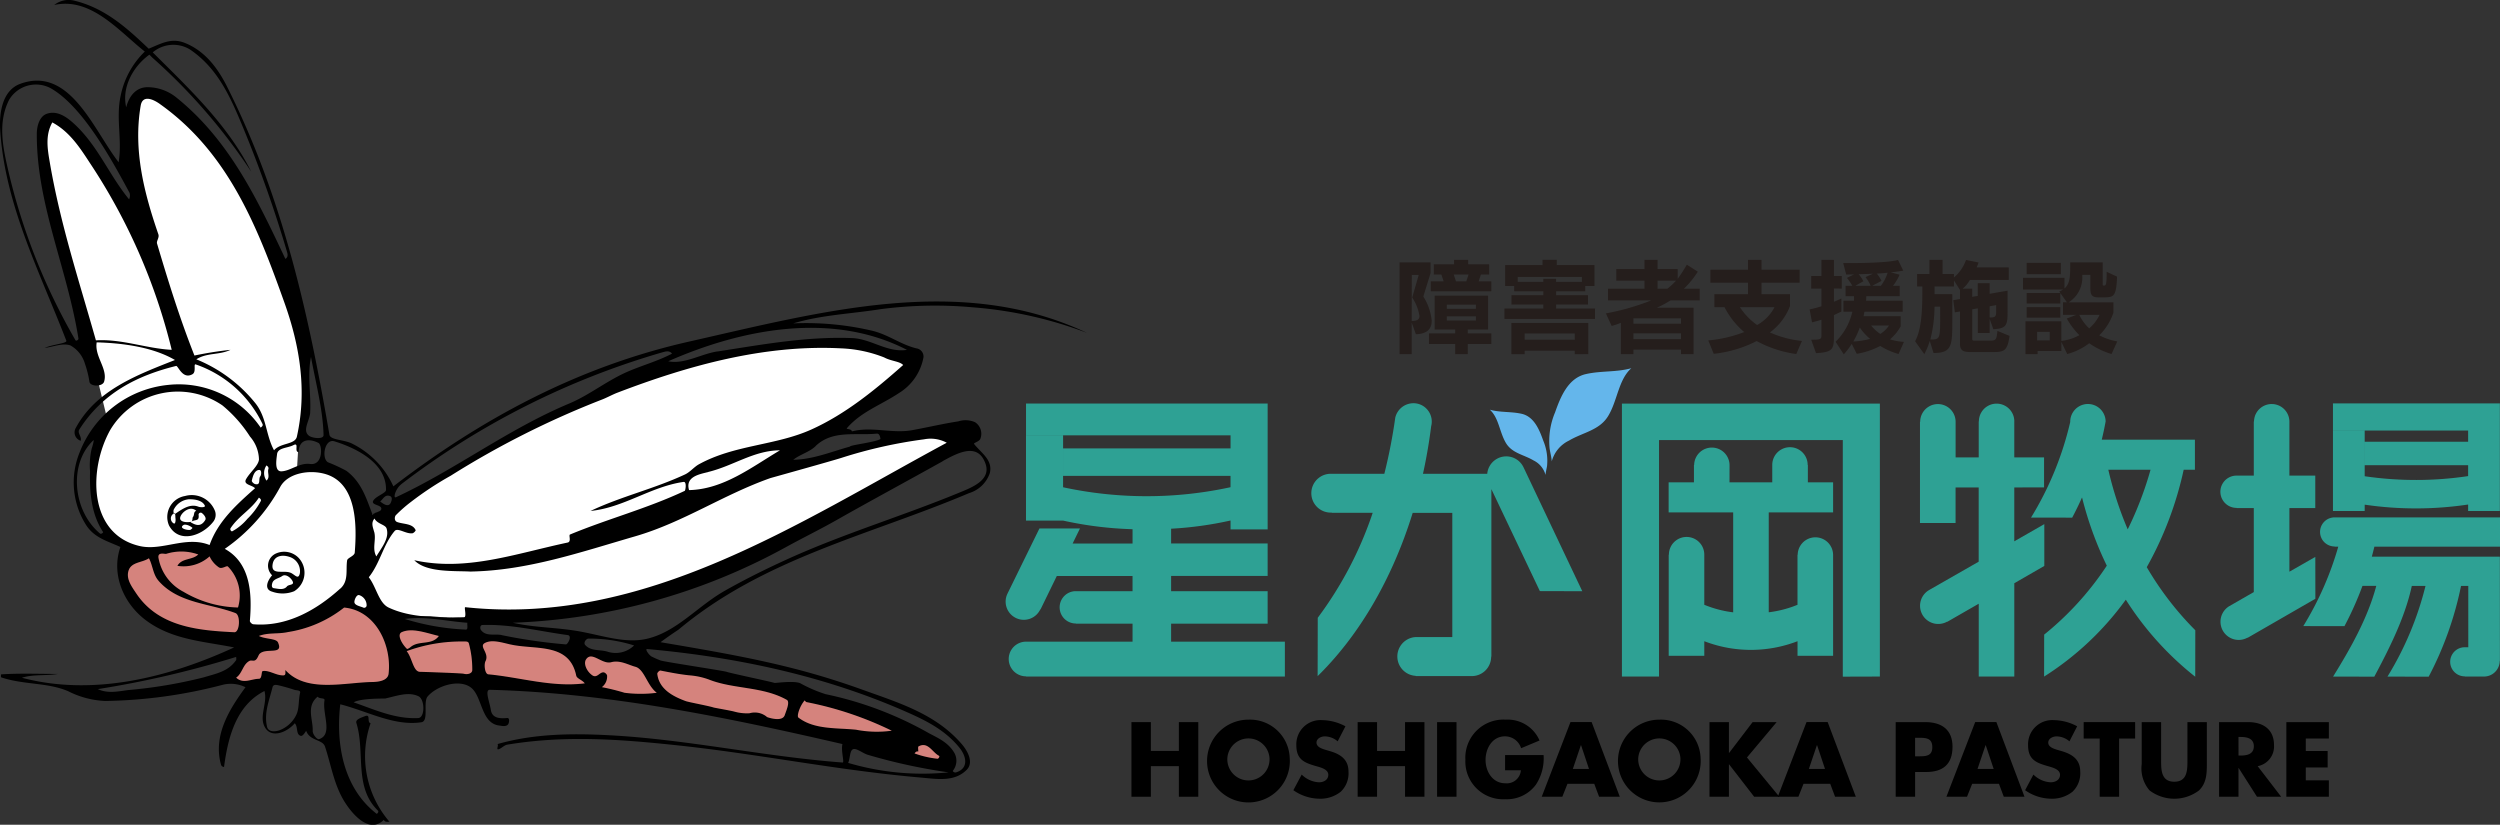 <svg xmlns="http://www.w3.org/2000/svg" width="347.65" height="114.69" viewBox="0 0 347.65 114.69">
  <rect x="0" y="0" width="347.65" height="114.69" fill="#333333" stroke="none"/>
  <g id="logo_bokujo" transform="translate(-526.916 -1036.293)">
    <g id="グループ_192" data-name="グループ 192">
      <path id="パス_3329" data-name="パス 3329" d="M541.892,1094.843l-5.368-22.124-3.74-13.911.4-6.016,1.142-.492,2.522,1.629,8.784,13.094.731-1.7-1.626-10.09,1.058-5.447,1.626-.568,4.635,2.522,6.914,8.375,5.531,10.085,3.986,11.062.814,7.4-.406,7.647-.487,1.951-.185,3.113,2.318-.182,1.218.062,2.623.854,3.356,6.161,1.771-.733,1.83-.406,5.448-3.743,7-4.33,9.758-5.064,11.348-5,8.053-2.315,8.481-2.015,6.281-.731,7.443-.243,5.856,1.826,2.379.672-1.648,3.356-10.553,6.894-6.038,4.392,3.9-.364,5.856-1.526,7.017-1.954,7.258-.79.61,1.89-8.235,4.941-12.568,6.586-12.442,6.163-10.614,3.292-12.568,2.441-10.614.549-3.275.162-2.684-.243-5.206-.042-3.843-.608-3.169-1.587-5.248,2.807-7.014,1.161-1.4-.428.121-3.661-1.1-4.271-4.151-2.866-3.354-.369-4.028.736-3.415-.431-2.743-1.705-1.341-2.077-.918-3.415v-5l.854-4.148Z" fill="#fff"/>
      <g id="グループ_191" data-name="グループ 191">
        <g id="グループ_189" data-name="グループ 189">
          <path id="パス_3330" data-name="パス 3330" d="M548.969,1117.065c-.792-.9-.8-2.13-1.344-3.141-.917.615-2.372.511-2.8,1.619-.457,1.2.384,2.3,1.063,3.316,3.13,4.66,8.715,5.115,13.611,5.357.753.039.9-2.387.158-2.668C556.087,1120.188,551.725,1120.208,548.969,1117.065Z" fill="#d5837d" stroke="#d5837d" stroke-width="0.194"/>
          <path id="パス_3331" data-name="パス 3331" d="M550.037,1113.308c-.251.052-1.255-.31-1.078.613a6.6,6.6,0,0,0,3.459,4.665,15.535,15.535,0,0,0,7.593,2.19,5.775,5.775,0,0,0-1.4-5.7c-.192-.175-.768.361-1.218.142a3.677,3.677,0,0,1-1.331-1.555,5.417,5.417,0,0,1-4.478,1.317c.64-1.12,2.086-.766,2.9-1.58A6.974,6.974,0,0,0,550.037,1113.308Z" fill="#d5837d" stroke="#d5837d" stroke-width="0.194"/>
          <path id="パス_3332" data-name="パス 3332" d="M566.866,1124.2c-1.363.276-2.677.032-3.956.524.91.473,2.4.325,2.659.9.825,1.825-1.66.684-2.551,1.579-.192.192-.283.734-.65.913-.216.106-.546-.039-.757.072-.945.492-.99,1.742-1.861,2.335.985.92,2.126.164,3.16.159.492,0,.31-1.038.548-1.077.923-.135,1.873.64,2.877.6.379-.01.246-.452.265-.738,2.928,3.216,8.228,1.715,12.12,1.661.805-.012,2.121-.17,2.235-1.149.447-3.907-1.728-8.789-6.186-9.207A16.721,16.721,0,0,1,566.866,1124.2Z" fill="#d5837d" stroke="#d5837d" stroke-width="0.194"/>
          <path id="パス_3333" data-name="パス 3333" d="M583.981,1126.3c1.176-1.023,2.982-.2,3.961-1.57-1.732-.41-3.7-1.181-5.157-.534-.728.32.017,1.666.723,2.335C583.558,1126.573,583.833,1126.428,583.981,1126.3Z" fill="#d5837d" stroke="#d5837d" stroke-width="0.194"/>
          <path id="パス_3334" data-name="パス 3334" d="M591.372,1125.495a22,22,0,0,0-7.908,1.341c.783.957.9,2.861,1.85,2.879,1.216.027,5.854.2,6.063.263.536.152,1.2-.012,1.213-.507a13.685,13.685,0,0,0-.465-3.678C592.036,1125.431,591.68,1125.515,591.372,1125.495Z" fill="#d5837d" stroke="#d5837d" stroke-width="0.194"/>
          <path id="パス_3335" data-name="パス 3335" d="M597.929,1125.916c-1.2-.268-2.581-.736-3.572-.224-.933.48.656,1.405.068,2.542-.236.46-.091,1.783.389,1.827,4.5.424,8.865,1.838,13.422,1.255-.34-.477-1.1-.649-1.191-1.08C606.086,1125.613,601.42,1126.693,597.929,1125.916Z" fill="#d5837d" stroke="#d5837d" stroke-width="0.194"/>
          <path id="パス_3336" data-name="パス 3336" d="M611.912,1128.376c-1.322.335-2.712-1.621-3.511-.379-.382.591.12,1.71.913,2.224.629.407,1-.5,1.55-.432.2.021.477.3.472.472a1.863,1.863,0,0,1-.728,1.584,32.052,32.052,0,0,1,3.164.785,17.589,17.589,0,0,0,4.478,0c-1.368-1.026-1.713-3.28-2.987-3.622C614.294,1128.753,613.159,1128.056,611.912,1128.376Z" fill="#d5837d" stroke="#d5837d" stroke-width="0.194"/>
          <path id="パス_3337" data-name="パス 3337" d="M625.474,1130.78a9.959,9.959,0,0,0-2.5-.559c-1.358-.12-2.77-.4-4.212-.681-.143-.027-.468.295-.448.453.241,2.177,2.259,3.169,3.946,3.794.438.162,3.2.664,3.912.9.131.042,2.37.424,2.884.571a6.388,6.388,0,0,0,2.091.221,2.611,2.611,0,0,1,2.431.527c.045.034,2.116.758,2.461-.256.236-.691.76-1.87.285-2.138C632.976,1131.722,628.918,1132.151,625.474,1130.78Z" fill="#d5837d" stroke="#d5837d" stroke-width="0.194"/>
          <path id="パス_3338" data-name="パス 3338" d="M639.07,1133.927c-.106-.022-.177-.15-.268-.236-.662.75-1.132,2.18-.866,2.389,2.185,1.68,5.233,1.412,7.994,1.685a15.162,15.162,0,0,0,4.994.14A47.778,47.778,0,0,0,639.07,1133.927Z" fill="#d5837d" stroke="#d5837d" stroke-width="0.194"/>
          <path id="パス_3339" data-name="パス 3339" d="M654.613,1140.8c-.256-.074-.4.076-.527.263a13.508,13.508,0,0,0,3.172.736c.162.029.388-.33.224-.414-.948-.506-1.533-2.01-2.832-1.306C654.536,1140.142,654.613,1140.54,654.613,1140.8Z" fill="#d5837d" stroke="#d5837d" stroke-width="0.194"/>
        </g>
        <g id="グループ_190" data-name="グループ 190">
          <path id="パス_3340" data-name="パス 3340" d="M553.673,1088.335c-1.383.775-1.988-1.223-2.268-1.152-5.359,1.317-10.236,3.748-13.469,8.856-.29.457.379.979.2,1.547a1.221,1.221,0,0,1-.681-1.786c2.859-5.293,8.621-7.4,13.793-9.446-3.053-1.786-7.234-2.352-10.887-2.453-.33,1.974,1.582,3.671,1.031,5.465-.222.726-1.915.713-2.038.02a14.137,14.137,0,0,0-.63-2.523,4.279,4.279,0,0,0-2.017-2.536c-1.107-.377-2.357.2-3.578.347,1.1-.495,3.155-.63,3.012-1-3.725-9.638-8.538-18.908-9.2-29.309-.148-2.268.256-5.474,2.771-6.407,6.918-2.554,10.218,6.415,13.7,10.9.524-3.063-.4-6.045.275-9.214a11.8,11.8,0,0,1,3.366-6.181c-3.575-2.82-7.477-7.608-12.6-6.476a3.22,3.22,0,0,1,2.82-.595c4.252,1.038,7.268,3.767,10.321,6.675,1.72-.7,3.133-1.57,5.039-.8,2.847,1.144,4.609,3.573,5.893,6.142,7.647,15.242,11.289,31.326,14.2,48.342.125.729,1.988.682,3.061,1.189a12.259,12.259,0,0,1,5.831,5.986c12.218-9.377,25.6-16.623,41.143-20.136,18.552-4.193,37.748-9.483,55.306-1.208a56.985,56.985,0,0,0-15.823-3.548,58.18,58.18,0,0,0-12.88.253c-4.149.657-8.184.792-12.145,1.976a40.286,40.286,0,0,1,11.072,1.043c2.219.561,3.848,1.877,6.048,2.429a1.144,1.144,0,0,1,.994,1.259,7.389,7.389,0,0,1-3.4,4.953c-2.554,1.693-5.288,2.606-7.246,4.889-.163.19.595.032.7.446,2.814-.719,5.59.346,8.4-.173,2.18-.4,4.227-.886,6.385-1.22a3.287,3.287,0,0,1,2.322.111,1.91,1.91,0,0,1,.748,2.312c-.127.387-.994.569-.87.721.988,1.255,2.627,2.222,2.192,4.033a4.369,4.369,0,0,1-2.889,2.8c-13.8,5.856-28.494,9.017-40.4,18.982-.032.027-1.09.7-2.505,1.75,11.328,1.911,18.907,3.294,28.158,6.633,4.955,1.789,10.088,3.316,13.731,7.536.889,1.034,1.666,2.586.687,3.575-1.737,1.755-4.237,1.26-6.469,1.071-11.576-1-22.687-3.327-34.276-4.528-7.785-.814-15.272-1.35-23.163-.036-.364.063-.757.469-1.107.607-.517.209-.039-.46-.224-.694,5.057-1.449,10.356-1.5,15.543-1.225,10.919.576,21.544,2.98,32.441,3.792.278.024-.249-1.6-.027-2.567-16.146-3.732-32.483-7.105-49.022-7.546-.768-.022-.025,1.757.128,2.785.167,1.144,1.183,1.243,2.261,1.14.357-.035.3.452.224.711-.187.6-1.038.364-1.265.339-2.595-.261-2.386-4.035-3.966-5.27-1.594-1.252-4.754-.295-6.043,1.23-.664.783.214,3.42-.871,3.58-3.779.564-7.494-1.535-11.274-2.5-.632,5.413.36,11.583,5.052,15.225.056.044.357-.271.184-.44-3.385-3.31-1.729-8.09-3-12.192-.158-.5.725-.75,1.215-.945.822-.33.207.852.763.99a13.969,13.969,0,0,0,2.632,13.7c-.285-.023-.62.1-.789-.269-2.025,2.008-4.373-.8-5.418-2.443-1.516-2.394-1.9-5.144-2.763-7.74-.35-1.039-2.087-.743-2.623-2.2-.207.318-.5.786-.763.7-.694-.209-.332-1.233-.817-1.751-1.033,1.227-3.139,2.113-4.074.691-1.024-1.555.334-3.418-.143-5.172-3.9,1.976-5.064,6.353-5.615,10.526-.015.106-.364-.052-.423-.259-1.142-4.074,1.147-7.713,3.4-10.794a4.656,4.656,0,0,0-3.11-.351,68.048,68.048,0,0,1-16.394,2.263,12.508,12.508,0,0,1-5.132-1.346c-2.857-1.245-6.218-.883-9.338-1.939-.053-.017-.024-.413-.012-.413,2.636-.175,5.263-.061,7.9-.061-1.659.285-3.374.017-5.007.529,9.937,2.627,20.458-.05,29.513-4.215-4.262-.856-8.639-1.046-12.3-3.8-3.119-2.355-4.82-6.415-3.513-10.167-1.7-.785-3.528-1.228-4.69-2.93a11.041,11.041,0,0,1-.989-10.206,14.789,14.789,0,0,1,12.283-9.4,13.782,13.782,0,0,1,12.9,5.935c.183-.131.364-.284.249-.52a16.119,16.119,0,0,0-9.269-8.264C553.764,1086.832,554.264,1088.005,553.673,1088.335ZM532.034,1054.9c0-1.114.4-2.453,1.4-2.787,1.461-.505,2.81.475,3.9,1.5,3.243,3.043,4.749,7.015,7.534,10.405a1.286,1.286,0,0,0,.064-.91c-2.687-5.015-6.656-12.123-10.994-14.561a4.348,4.348,0,0,0-5.762,1.636c-1.57,3.14-.886,6.449-.143,9.7a86.242,86.242,0,0,0,9.375,23.716c.1.172.447-.059.418-.224C536.258,1073.55,531.994,1064.732,532.034,1054.9ZM561.68,1097a18.6,18.6,0,0,0-3.834-4.331,10.958,10.958,0,0,0-15.607,3.423c-3.063,5.506-3.031,14.534,4.156,16.145,3.1.694,6.4-1.474,9.665-.152,1.176-3.329,3.774-5.632,6.323-7.9-.428-.468-1.7-.47-1.238-1.277.559-.979,1.686-1.833,1.784-2.709A5.027,5.027,0,0,0,561.68,1097Zm-13.523-52.641c-.187-.17-.448-.478-.48-.453-2.276,1.641-3.858,4.566-3.211,7.308.414-1.62,1.437-2.884,3.155-2.793a6.437,6.437,0,0,1,3.636,1.284c7.529,5.969,11.434,14.318,15.343,22.589.441-.265.31-.721.212-1.038a176.023,176.023,0,0,0-6.053-17.127c-1.727-4.156-3.469-8.279-7.425-10.954a4.434,4.434,0,0,0-5.177.4c5.083,5.064,10.447,10.093,13.7,16.6A80.5,80.5,0,0,0,548.157,1044.355Zm1,6.4c-1.05-.748-2.418-1.257-2.674.214-1.063,6.2.482,12.175,2.455,17.9.165.477-.292.913-.182,1.294,1.582,5.334,3.182,10.474,5.2,15.567a50.324,50.324,0,0,1,5.007-.792c-1.5.741-3.3.374-4.743,1.319a20.407,20.407,0,0,1,8.173,6.057c1.634,2.021,1.462,4.437,2.63,6.592.9-1.063,2.923-.76,3.177-1.9,1.424-6.387.423-12.585-1.725-18.608C562.787,1068.068,558.761,1057.574,549.153,1050.759Zm-14.966,2.557c-.995,1.769-.67,3.693-.36,5.506,1.476,8.668,4.094,16.559,6.422,24.8,3.639-.219,7,1.139,10.541,1.319a82.079,82.079,0,0,0-11.412-26.036C537.941,1056.686,536.524,1054.563,534.187,1053.316Zm5.491,45.309c.136-.4.35-1.236.222-1.11-3.467,3.272-2.869,9.8.9,12.954.192.16.492-.12.443-.194-1.708-2.618-1.87-5.664-1.811-8.469A10.237,10.237,0,0,1,539.678,1098.625Zm30.34,2.187c1.867.244,1.72-2.63,1.188-2.918-1.082-.571-2.706-.714-2.76,1.272-.694-.027.142-1.43-.748-.965-.807.416-2.156.335-2.259,1.25-.094.8-.389,2.431.625,2.384C567.314,1101.781,568.551,1100.622,570.018,1100.812Zm5.051.945c2.151,1.614,2.785,3.867,3.651,6.106.355-.405,1.164-.356,1.218-.8.074-.62-1.582-.487-1.08-1.21.421-.6,1.723-.994,1.732-1.417.079-3.662-3.907-5.753-7.164-6.769-1.373-.433-1.836,2.335-.921,2.906A22.66,22.66,0,0,1,575.069,1101.757Zm-5.021-8.122c-.057,1.149-1.155,2.512-.16,3.26.44.329,2.037.546,2.017-.118-.1-3.6-1.088-7.227-1.747-10.851C569.632,1088.559,570.183,1090.992,570.048,1093.635Zm-8.7,14.775a9.942,9.942,0,0,0,1.808-2.4c.141-.226-.056-.386-.243-.516-1.053,1.655-2.8,2.534-3.927,4.232-.148.221.093.5.216.452A7.319,7.319,0,0,0,561.345,1108.41Zm1.757-5.866c.157-.221.236-.937-.183-.9-.637.059-.861.888-.994,1.495-.027.141.256.421.468.473C563.224,1103.814,562.831,1102.911,563.1,1102.544Zm1.127-1c.073-.261-.079-.4-.266-.526a1.855,1.855,0,0,0,0,2.108C564.509,1102.67,564.086,1102.072,564.229,1101.54Zm10.008,16.6c1.186-1.071.734-2.557.943-3.925.056-.361,1.023-.605,1.06-1.087.306-3.846.278-9.483-3.907-10.863-2.258-.741-5.452-.239-6.491,1.8a24.779,24.779,0,0,1-7.676,8.548c3.631,1.995,3.8,6.33,3.491,10.014-.014.16.278.455.47.472C566.738,1123.49,570.862,1121.187,574.237,1118.136Zm4.707-7.888c.308,1.124-.327,2.315.3,3.412.728-1.235,1.86-2.534,1.417-3.9-.177-.533-1.294-.607-1.678-1.37C578.484,1109.008,578.765,1109.586,578.944,1110.248Zm-19.226,17.887c.089-.125.032-.332.032-.5a136.859,136.859,0,0,1-19.238,4.478c1.371.649,2.827.317,4.2.135a66.208,66.208,0,0,0,10.541-1.772C556.936,1129.968,558.616,1129.7,559.718,1128.135Zm6.08,3.491c-.334-.081-.871-.258-.994.229-.467,1.882-1.213,3.595-.758,5.5.177.756,1.117.694,1.738.478a4.265,4.265,0,0,0,2.3-2.087c.467-.92.3-2.042.56-3.124.094-.379-.541-.325-.762-.4C567.206,1132,566.546,1131.816,565.8,1131.626Zm5.28,1.536c-1.633,1.355-.625,3.169-.686,4.746-.02.48.6,1.262.9,1.161,1.953-.669.413-3.5.743-5.4C572.1,1133.272,571.334,1133.536,571.078,1133.162Zm9.483.248c-.172.04-3.4-.066-4.473.539,3.1,1.092,5.826,2.342,8.975,2.19.965-.047.94-2.611.035-3.036C583.74,1132.47,582.268,1133.014,580.561,1133.41Zm-3.155-12.639a.343.343,0,0,0,.485-.263,1.493,1.493,0,0,0-1.041-1.469c-.356-.089-.659.632-.659.947C576.191,1120.458,576.924,1120.579,577.406,1120.771Zm3.918-14.76c.078-.266.157-.645-.237-.763-.684-.214-.9.455-1.313.77C580.231,1106.37,581.048,1107,581.324,1106.011Zm1.353-2.355c-.743.556-1.176,2-.684,1.764,8.277-3.853,15.533-9.445,24.058-13.015,2.7-1.132,5.034-3.007,7.741-4.26,2.165-.993,4.458-1.574,6.564-2.681-.359-.488-.91-.3-1.3-.195A109.942,109.942,0,0,0,582.677,1103.656Zm9.748,12.115c-2.273-.135-6.225.178-7.908-1.584,7.185,1.6,14.086-.915,21.327-2.456.566-.12.1-1.018.33-1.117,5.292-2.194,10.765-3.627,15.953-6.072.109-.049.306-1.314-.164-1.243-4.555.65-8.321,3.583-12.94,4.038,4.262-2.022,8.848-3.073,13.144-5.078.708-.332,1.255-1.039,1.934-1.413,4.965-2.728,10.661-2.591,15.638-4.837,4.739-2.138,8.843-5.492,12.765-8.966-.5-.529-1.648-.521-2.632-1.05a18.187,18.187,0,0,0-5.945-1.263c-10.666-.561-21.177,2.343-31.154,6.159-.7.268-1.54.733-2.229.989a123.539,123.539,0,0,0-20.953,10.558,45.182,45.182,0,0,0-5.541,3.651,19.579,19.579,0,0,0-2.1,1.845c-.155.165-.275.783.205.953.907.317,2.121.179,2.551,1.119.039.079-.263.421-.458.443-.9.108-2.032-.824-2.455-.325-1.587,1.868-2.022,4.468-3.6,6.437,1.068,1.385,1.383,3.565,2.761,4.214,3.144,1.487,6.916,1.346,10.417,1.4.527.007.025-1.476.241-1.452,24.9,2.672,46.328-11.761,66.951-22.869a4.715,4.715,0,0,0-3.152-.475,65.524,65.524,0,0,0-11.514,2.586c-1.127.369-9.761,2.775-9.867,2.809-6.52,2.3-12.1,6.139-18.734,8.075C607.69,1113.062,600.313,1115.621,592.425,1115.771Zm32.967-13.844c-1.291.315-3.21.666-2.664,2.512,4.815-.116,8.69-3.194,12.647-5.534C631.763,1098.922,628.894,1101.077,625.392,1101.927Zm1.282-16.764c6.358-.984,12.367-2.1,18.719-1.865,2.67.1,4.894,2.062,7.638,1.639-10.438-5.383-22.993-2.913-33.2,1.585C622.054,1086.989,624.359,1085.525,626.674,1085.163Zm13.656,13.159c-.886.849-2.146,1.129-3.11,1.9,2.77-.049,5.3-1.129,7.905-1.842-.125-.185,3.691-.628,4.22-1.056-.035-.263-.123-.78-.527-.74C645.915,1096.885,642.7,1096.056,640.33,1098.322Zm17.673,2.1c-5.051,2.819-9.814,5.38-14.839,8.225-2.367,1.341-4.714,2.475-7.091,3.791a85.158,85.158,0,0,1-37.851,10.447c3.122.709,6.245.633,9.453,1.236,3.184.595,6.254,1.665,9.165,1,4.195-.964,7.047-4.534,10.9-6.707,2.909-1.643,5.743-3.038,8.73-4.4,7.844-3.553,15.929-5.959,23.861-9.232,1.7-.7,4.414-1.722,3.632-3.99C662.927,1097.808,660.245,1099.178,658,1100.421Zm-66.363,23.421c.421.027.2-.6.259-.958-2.9-.206-5.763-.932-8.7-.528A33.358,33.358,0,0,0,591.64,1123.842Zm5.024.76a75.058,75.058,0,0,0,8.947,1.294c.233.02.927-1.208.233-1.3-4.005-.539-7.836-1.535-11.839-1.4-.377.013-.347.52-.212.7C594.5,1124.838,595.67,1124.407,596.664,1124.6Zm14.711,2.3a3.668,3.668,0,0,0,3.711-.861,20.537,20.537,0,0,0-6.329-.954c-.3-.02-.777.551-.462.9C609.082,1126.863,610.325,1126.6,611.375,1126.907ZM628,1129.734c1.073.3,6.23,1.381,6.609,1.523.123.047,2.613-.339,3.572.037a19.51,19.51,0,0,0,3.534,1.528,49.7,49.7,0,0,1,14.423,5.455c1.309.689,2.689,1.3,3.521,2.768a2.235,2.235,0,0,1-.241,2.436c-.047.061.209.3.464.216,1.784-.576,1.408-2.231.488-3.385-1.919-2.4-4.478-3.718-7.135-4.9-11.54-5.133-23.8-7.729-36.322-8.865-.344-.032.192.775.581,1.026a12,12,0,0,0,1.289.566C619.249,1128.325,628.087,1129.648,628,1129.734Zm19.531,11.5c-.64-.209-1.373-.819-1.86-.783-.623.05-.5,1.243-.807,1.93a36.367,36.367,0,0,0,13.966,1.318A78.572,78.572,0,0,1,647.529,1141.237Zm-98.56-24.172c-.792-.9-.8-2.13-1.344-3.141-.917.615-2.372.511-2.8,1.619-.457,1.2.384,2.3,1.063,3.316,3.13,4.66,8.715,5.115,13.611,5.357.753.039.9-2.387.158-2.668C556.087,1120.188,551.725,1120.208,548.969,1117.065Zm1.068-3.757c-.251.052-1.255-.31-1.078.613a6.6,6.6,0,0,0,3.459,4.665,15.535,15.535,0,0,0,7.593,2.19,5.775,5.775,0,0,0-1.4-5.7c-.192-.175-.768.361-1.218.142a3.677,3.677,0,0,1-1.331-1.555,5.417,5.417,0,0,1-4.478,1.317c.64-1.12,2.086-.766,2.9-1.58A6.974,6.974,0,0,0,550.037,1113.308Zm16.829,10.9c-1.363.276-2.677.032-3.956.524.91.473,2.4.325,2.659.9.825,1.825-1.66.684-2.551,1.579-.192.192-.283.734-.65.913-.216.106-.546-.039-.757.072-.945.492-.99,1.742-1.861,2.335.985.92,2.126.164,3.16.159.492,0,.31-1.038.548-1.077.923-.135,1.873.64,2.877.6.379-.01.246-.452.265-.738,2.928,3.216,8.228,1.715,12.12,1.661.805-.012,2.121-.17,2.235-1.149.447-3.907-1.728-8.789-6.186-9.207A16.721,16.721,0,0,1,566.866,1124.2Zm17.115,2.094c1.176-1.023,2.982-.2,3.961-1.57-1.732-.41-3.7-1.181-5.157-.534-.728.32.017,1.666.723,2.335C583.558,1126.573,583.833,1126.428,583.981,1126.3Zm7.391-.8a22,22,0,0,0-7.908,1.341c.783.957.9,2.861,1.85,2.879,1.216.027,5.854.2,6.063.263.536.152,1.2-.012,1.213-.507a13.685,13.685,0,0,0-.465-3.678C592.036,1125.431,591.68,1125.515,591.372,1125.495Zm6.557.421c-1.2-.268-2.581-.736-3.572-.224-.933.48.656,1.405.068,2.542-.236.46-.091,1.783.389,1.827,4.5.424,8.865,1.838,13.422,1.255-.34-.477-1.1-.649-1.191-1.08C606.086,1125.613,601.42,1126.693,597.929,1125.916Zm13.983,2.46c-1.322.335-2.712-1.621-3.511-.379-.382.591.12,1.71.913,2.224.629.407,1-.5,1.55-.432.2.021.477.3.472.472a1.863,1.863,0,0,1-.728,1.584,32.052,32.052,0,0,1,3.164.785,17.589,17.589,0,0,0,4.478,0c-1.368-1.026-1.713-3.28-2.987-3.622C614.294,1128.753,613.159,1128.056,611.912,1128.376Zm13.562,2.4a9.959,9.959,0,0,0-2.5-.559c-1.358-.12-2.77-.4-4.212-.681-.143-.027-.468.295-.448.453.241,2.177,2.259,3.169,3.946,3.794.438.162,3.2.664,3.912.9.131.042,2.37.424,2.884.571a6.388,6.388,0,0,0,2.091.221,2.611,2.611,0,0,1,2.431.527c.045.034,2.116.758,2.461-.256.236-.691.76-1.87.285-2.138C632.976,1131.722,628.918,1132.151,625.474,1130.78Zm13.6,3.147c-.106-.022-.177-.15-.268-.236-.662.75-1.132,2.18-.866,2.389,2.185,1.68,5.233,1.412,7.994,1.685a15.162,15.162,0,0,0,4.994.14A47.778,47.778,0,0,0,639.07,1133.927Zm15.543,6.877c-.256-.074-.4.076-.527.263a13.508,13.508,0,0,0,3.172.736c.162.029.388-.33.224-.414-.948-.506-1.533-2.01-2.832-1.306C654.536,1140.142,654.613,1140.54,654.613,1140.8Z"/>
          <path id="パス_3341" data-name="パス 3341" d="M552.645,1105.268a3.47,3.47,0,0,1,4.168,2.084,1.567,1.567,0,0,1-.271,1.53c-1.565,1.976-4.773,3.022-6.122.48A2.958,2.958,0,0,1,552.645,1105.268Zm.514.455a2.6,2.6,0,0,0-2.055,1.388c-.135.187-.044.777.146.652.932-.623,2.054-1.477,3.25-1.012.295.116,1.023.119.9-.145C555.08,1105.9,554.082,1105.7,553.159,1105.723Zm.593,2.458c.231-.273.049-.741.463-.844-.862-.8-2.028.209-2.22.836-.216.714.8.788,1.422.7C553.772,1108.823,553.619,1108.338,553.752,1108.181Zm1.707.425c.183-.295-.162-.733-.475-.976a.293.293,0,0,0-.455.228c.143,1.046-.531.574-1.107,1.059C554.052,1109.276,554.815,1109.672,555.459,1108.606Zm.832-.974c.167.17-.049.453-.231.453s-.4-.283-.231-.453A.417.417,0,0,1,556.291,1107.632Zm-2.874,2.328a1.206,1.206,0,0,0,.271-.251c-.369-.352-1.019-.551-1.245-.411C551.651,1109.788,553.164,1110.09,553.417,1109.96Zm-2.1-1.57c-.034-.288.025-.807-.226-.694a.79.79,0,0,0,0,1.393C551.3,1109.18,551.36,1108.71,551.321,1108.39Z"/>
          <path id="パス_3342" data-name="パス 3342" d="M568.47,1113.9a3.022,3.022,0,0,1-.644,4.608,4.3,4.3,0,0,1-3.046.067c-1.181-.318-.694-1.514-.025-2.283a1.853,1.853,0,0,1,.568-3.042A2.79,2.79,0,0,1,568.47,1113.9Zm-1.053,2.081c.581.311,1,.943,1.2.025a2.089,2.089,0,0,0-1.506-2.291c-.982-.315-2.081-.133-2.278,1.012C564.538,1116.4,566.468,1115.479,567.417,1115.985Zm-.595,1.858c.256-.305,1.077-.14.777-.731-.275-.539-.986-1.043-1.446-.708s-1.176.374-1.364.957c-.083.26-.157.694.237.735C565.636,1118.173,566.362,1118.389,566.822,1117.843Z"/>
        </g>
      </g>
    </g>
    <g id="グループ_193" data-name="グループ 193">
      <path id="パス_3343" data-name="パス 3343" d="M690.85,1140.715v-4.005h2.7v10.378h-2.7v-4.252h-3.895v4.252h-2.7V1136.71h2.7v4.005Z"/>
      <path id="パス_3344" data-name="パス 3344" d="M706.265,1141.707a5.756,5.756,0,1,1-5.743-5.339A5.525,5.525,0,0,1,706.265,1141.707Zm-8.673.015a2.936,2.936,0,1,0,5.863,0,2.938,2.938,0,0,0-5.863,0Z"/>
      <path id="パス_3345" data-name="パス 3345" d="M712.933,1139.382a2.817,2.817,0,0,0-1.789-.689c-.495,0-1.154.29-1.154.866,0,.608.728.839,1.2.991l.686.2c1.447.428,2.561,1.156,2.561,2.839a3.528,3.528,0,0,1-1.075,2.8,4.546,4.546,0,0,1-2.945.974,6.419,6.419,0,0,1-3.646-1.183l1.159-2.175a3.677,3.677,0,0,0,2.394,1.075c.634,0,1.306-.315,1.306-1.046,0-.76-1.06-1.018-1.636-1.186-1.693-.479-2.81-.922-2.81-2.93a3.364,3.364,0,0,1,3.578-3.484,7.077,7.077,0,0,1,3.25.856Z"/>
      <path id="パス_3346" data-name="パス 3346" d="M722.3,1140.715v-4.005H725v10.378h-2.7v-4.252H718.41v4.252h-2.7V1136.71h2.7v4.005Z"/>
      <path id="パス_3347" data-name="パス 3347" d="M729.457,1147.088h-2.7V1136.71h2.7Z"/>
      <path id="パス_3348" data-name="パス 3348" d="M741.567,1141.294a6.663,6.663,0,0,1-1.058,4.1,5.024,5.024,0,0,1-4.281,2.04,5.249,5.249,0,0,1-5.536-5.482,5.305,5.305,0,0,1,5.63-5.585,4.818,4.818,0,0,1,4.682,2.9l-2.562,1.073a2.347,2.347,0,0,0-2.244-1.651c-1.776,0-2.7,1.693-2.7,3.272,0,1.609.964,3.253,2.738,3.253a1.964,1.964,0,0,0,2.175-1.809h-2.2v-2.115Z"/>
      <path id="パス_3349" data-name="パス 3349" d="M744.891,1145.284l-.716,1.8h-2.864l3.994-10.378h2.945l3.912,10.378h-2.879l-.674-1.8Zm1.887-5.366h-.027l-1.114,3.3h2.244Z"/>
      <path id="パス_3350" data-name="パス 3350" d="M763.4,1141.707a5.752,5.752,0,1,1-5.738-5.339A5.52,5.52,0,0,1,763.4,1141.707Zm-8.67.015a2.937,2.937,0,1,0,5.865,0,2.939,2.939,0,0,0-5.865,0Z"/>
      <path id="パス_3351" data-name="パス 3351" d="M770.635,1136.71h3.341l-4.126,4.916,4.5,5.462h-3.5l-3.482-4.5h-.029v4.5h-2.7V1136.71h2.7v4.281h.029Z"/>
      <path id="パス_3352" data-name="パス 3352" d="M777.716,1145.284l-.714,1.8h-2.864l3.991-10.378h2.943l3.912,10.378H782.1l-.674-1.8Zm1.885-5.366h-.027l-1.115,3.3H780.7Z"/>
      <path id="パス_3353" data-name="パス 3353" d="M790.53,1136.71h4.131c2.232,0,3.772,1.028,3.772,3.415,0,2.448-1.321,3.523-3.674,3.523h-1.527v3.44h-2.7Zm2.7,4.761h.452c.977,0,1.942,0,1.942-1.263,0-1.308-.894-1.321-1.942-1.321h-.452Z"/>
      <path id="パス_3354" data-name="パス 3354" d="M801.169,1145.284l-.719,1.8h-2.864l4-10.378h2.948l3.907,10.378h-2.879l-.674-1.8Zm1.885-5.366h-.027l-1.115,3.3h2.244Z"/>
      <path id="パス_3355" data-name="パス 3355" d="M814.691,1139.382a2.814,2.814,0,0,0-1.791-.689c-.492,0-1.154.29-1.154.866,0,.608.729.839,1.2.991l.688.2c1.442.428,2.559,1.156,2.559,2.839a3.536,3.536,0,0,1-1.072,2.8,4.565,4.565,0,0,1-2.948.974,6.407,6.407,0,0,1-3.646-1.183l1.156-2.175a3.69,3.69,0,0,0,2.392,1.075c.634,0,1.308-.315,1.308-1.046,0-.76-1.058-1.018-1.636-1.186-1.695-.479-2.807-.922-2.807-2.93a3.363,3.363,0,0,1,3.577-3.484,7.046,7.046,0,0,1,3.248.856Z"/>
      <path id="パス_3356" data-name="パス 3356" d="M821.6,1147.088h-2.7v-8.093H816.67v-2.285h7.159v2.285H821.6Z"/>
      <path id="パス_3357" data-name="パス 3357" d="M833.8,1136.71v5.838c0,1.334-.054,2.655-1.088,3.661a5.7,5.7,0,0,1-6.879,0,4.693,4.693,0,0,1-1.092-3.661v-5.838h2.7v5.467c0,1.346.094,2.822,1.831,2.822s1.828-1.476,1.828-2.822v-5.467Z"/>
      <path id="パス_3358" data-name="パス 3358" d="M844.133,1147.088h-3.361l-2.542-3.988H838.2v3.988h-2.7V1136.71h4.033c2.052,0,3.607.979,3.607,3.193a2.791,2.791,0,0,1-2.273,2.933Zm-5.93-5.726h.261c.881,0,1.87-.167,1.87-1.294s-.989-1.294-1.87-1.294H838.2Z"/>
      <path id="パス_3359" data-name="パス 3359" d="M847.558,1138.995v1.733H850.6v2.288h-3.041v1.789h3.208v2.283h-5.91V1136.71h5.91v2.285Z"/>
    </g>
    <g id="グループ_194" data-name="グループ 194">
      <path id="パス_3360" data-name="パス 3360" d="M733.738,1102.182h-8.946l.005-.012q.72-3.255,1.146-6.673l.005.008.005-.015a2.558,2.558,0,0,0-1.919-3.063,2.6,2.6,0,0,0-3.09,1.934h0a73.944,73.944,0,0,1-1.523,7.819l-.008,0h-7.307a2.7,2.7,0,1,0,0,5.393l.015.033h5.673l.005.014a51.953,51.953,0,0,1-7.637,14.581l-.015,8.114c5.831-5.718,10.4-13.588,13.218-22.7l.01,0h5.5v17.269h-5.1a2.7,2.7,0,0,0,0,5.391l.017.03h7.778l.005.005a2.692,2.692,0,0,0,2.7-2.7l.032-.015v-23.256l0-.027,6.742,14.18,5.9.017-8.159-17.206-.007-.015a2.656,2.656,0,0,0-5.052.893Z" fill="#2ea194"/>
      <path id="パス_3361" data-name="パス 3361" d="M783.176,1130.389v-32.9H757.619v32.879h-5.157v-37.949H788.33v37.954Z" fill="#2ea194"/>
      <path id="パス_3362" data-name="パス 3362" d="M763.913,1120.392a15.32,15.32,0,0,0,4.02,1.053v-13.9h-8.976v-4.18h3.519v-2.406l.029-.015a2.461,2.461,0,0,1,4.921,0v.015l-.005,2.406h5.945v-2.406l0-.015a2.462,2.462,0,0,1,4.924,0l.027.015v2.406h3.511v4.18h-8.951v13.894a15.569,15.569,0,0,0,4-1.043h0v-6.953l.027-.018a2.462,2.462,0,0,1,4.923,0l0,.018v14.049h-4.948v-2.032h0a18.024,18.024,0,0,1-12.964,0l0-.009v2.037h-4.95v-14.049l.029-.018a2.46,2.46,0,0,1,4.921,0v6.971Z" fill="#2ea194"/>
      <path id="パス_3363" data-name="パス 3363" d="M802.079,1120.254v10.122h4.946V1117.4l-.005,0,4.178-2.409v-5.814l-4.176,2.391,0-.012v-7.477l4.141-.012V1099.9h-4.141v-5l.005-.014a2.463,2.463,0,0,0-4.926,0l-.025.014v5h-3.213v-4.934l0-.019a2.463,2.463,0,0,0-4.926,0l-.03.019v14.057h4.951v-4.943h3.213V1114.4l-6.906,3.951-.018.013a2.529,2.529,0,0,0,2.53,4.379l.029.017,4.36-2.507Z" fill="#2ea194"/>
      <path id="パス_3364" data-name="パス 3364" d="M814.815,1094.922a44.8,44.8,0,0,1-5.463,13.345l5.723.01c.477-.9.93-1.826,1.353-2.778l.02-.022a48.716,48.716,0,0,0,3.45,9.5l-.01-.022a41.932,41.932,0,0,1-8.71,9.588l-.01,5.836a41.2,41.2,0,0,0,11.348-10.673l.014-.024a42.9,42.9,0,0,0,9.655,10.717l.01-6.464a43.4,43.4,0,0,1-6.749-8.771h0a48.928,48.928,0,0,0,5.133-13.547h-4.608a48.473,48.473,0,0,1-3.172,8.282v.01a49.278,49.278,0,0,1-2.7-8.292v-.005h12.043v-4.183H819.177l.007.013q.3-1.23.527-2.468l.014-.081,0-.015a2.462,2.462,0,0,0-4.923.015l-.03.014" fill="#2ea194"/>
      <path id="パス_3365" data-name="パス 3365" d="M845.28,1115.8v-8.853h3.6v-4.517h-3.6v-7.541a2.461,2.461,0,0,0-4.921,0l-.03.014v7.517l.007.01h-2.408a2.245,2.245,0,1,0,0,4.49l.015.027h2.393l-.007-.007v11.68l.01,0-3.4,1.954-.015.007a2.531,2.531,0,0,0,2.529,4.384l.03.015,9.409-5.423-.008-5.823-3.6,2.059Z" fill="#2ea194"/>
      <path id="パス_3366" data-name="パス 3366" d="M870.135,1100.992v1.5l.005.007a49.154,49.154,0,0,1-14.384.02l-.005,0v-6.347h-4.414v11.177h4.414v-.876h.007a48.962,48.962,0,0,0,14.382-.022l-.005.005v.893h4.412v-14.962h-23.21v3.779h18.81l-.012.006v1.545l.012,0H855.756v3.268h14.391Z" fill="#2ea194"/>
      <path id="パス_3367" data-name="パス 3367" d="M869.675,1126.3l-.012,0a2.023,2.023,0,0,0,0,4.047l.012.02h2.62l.045.007a2.19,2.19,0,0,0,2.189-2.184l.025-.015-.007-14.472H856.735l.008-.008c.125-.46.243-.917.352-1.38l.005-.007h17.466v-4.068h-23a2.023,2.023,0,0,0,0,4.046l.014.022h.5l-.005.009a44.526,44.526,0,0,1-4.862,11.04l5.723.008a44.956,44.956,0,0,0,2.5-5.588l.007-.01h1.9l.015.01c-1.216,4.572-3.667,8.818-6,12.6l5.728.013c2.016-3.787,4.252-8.152,5.214-12.61l.01-.01h1.88l.015.01a44.527,44.527,0,0,1-5.286,12.6l5.728.013a47.283,47.283,0,0,0,4.5-12.615v-.005h1.009v8.526Z" fill="#2ea194"/>
      <path id="パス_3368" data-name="パス 3368" d="M674.749,1102.475l0-5.639h-5.159v11.849h5.154a51.343,51.343,0,0,0,9.665,1.2l0,1.988h-8.362l.029,0,1.019-2.092h-5.635l-4.424,9.02-.007.017a2.53,2.53,0,1,0,4.549,2.215h.035l2.254-4.623,0-.023h10.54v2.114h-7.89a2.247,2.247,0,1,0,0,4.495l.015.025h7.875v2.5H669.6a2.412,2.412,0,0,0,0,4.824l.012.027h35.979v-4.851H689.77v-2.5h13.424v-4.52H689.77v-2.114h13.424v-4.517H689.77v-2.054a50.266,50.266,0,0,0,8.265-1.142h0l0,1.235h5.16v-17.5h-33.6v4.421h28.443v1.821H674.751v3.818h23.281l0,1.575h0a55,55,0,0,1-23.286.007h0v-1.582" fill="#2ea194"/>
      <path id="パス_3369" data-name="パス 3369" d="M742.409,1098.686a10.223,10.223,0,0,1,.75-5.034c.76-2.15,1.8-4.773,4.284-5.337,2.133-.489,4.251-.236,6.328-.822-1.816,1.627-1.919,4.528-3.238,6.673-1.22,1.988-3.528,2.259-5.438,3.4a4.481,4.481,0,0,0-2.391,2.884C742.664,1099.85,742.5,1099.286,742.409,1098.686Z" fill="#64b6eb"/>
      <path id="パス_3370" data-name="パス 3370" d="M742.047,1101.1a7.208,7.208,0,0,0-.524-3.526c-.537-1.5-1.26-3.336-3-3.737-1.5-.337-2.977-.16-4.434-.573,1.272,1.144,1.344,3.169,2.269,4.677.856,1.388,2.47,1.58,3.8,2.374a3.149,3.149,0,0,1,1.678,2.02C741.87,1101.912,741.981,1101.518,742.047,1101.1Z" fill="#64b6eb"/>
    </g>
    <g id="グループ_195" data-name="グループ 195">
      <path id="パス_3371" data-name="パス 3371" d="M723.81,1082.772l-.583-1.617v4.385h-1.69v-12.762h4.313v1.5l-1.006,3.248a7.626,7.626,0,0,1,1.166,3.381C726.01,1081.94,725.456,1082.728,723.81,1082.772Zm-.512-5.1.906-3.146h-.962l-.015,6.4c.687,0,1.08-.16,1.08-.7A6.5,6.5,0,0,0,723.3,1077.671Zm7.726,6.457v1.412h-1.752v-1.412h-3.641v-1.472h3.641v-.538h-2.854v-4.707h7.431v4.707h-2.825v.538H734.3v1.472Zm-5.145-7.33v-1.385h1.792l-.32-.945H726.3v-1.43h2.815v-.612h1.966v.612H734v1.43h-1.151l-.308.945H734.3v1.385Zm6.279,1.865h-4.049v.568h4.049Zm0,1.617h-4.049v.583h4.049Zm-3.088-5.812.32.945h1.427l.32-.945Z" fill="#251e1c"/>
      <path id="パス_3372" data-name="パス 3372" d="M736.125,1080.644V1079.2h5.405v-.554H737.1v-1.3h4.429v-.554h-4.05v-.728h-1.254v-2.913h5.2v-.731H743.4v.731h5.246v2.913h-1.284v.728h-4.05v.554h4.428v1.3h-4.428v.554h5.408v1.442Zm9.775,4.9v-.48h-6.963v.48h-1.85V1081.2H747.78v4.343Zm.992-10.738h-8.917v.684h3.555v-.423h1.777v.423h3.585Zm-.992,7.854h-6.963v.874H745.9Z" fill="#251e1c"/>
      <path id="パス_3373" data-name="パス 3373" d="M759.221,1078.065a14.354,14.354,0,0,1-1.91,1.021h5.116v6.454h-1.75v-.628h-6.613v.628h-1.75v-4.357a10.126,10.126,0,0,1-1.282.438l-.8-1.748a33.069,33.069,0,0,0,6.309-1.808h-6.016v-1.616h5.071v-1.123h-3.922v-1.616h3.922v-1.284h1.821v1.284h2.8v1.353a20.341,20.341,0,0,0,1.267-1.966l1.531.977a12.946,12.946,0,0,1-1.939,2.375h2.2v1.616Zm1.456,2.492h-6.613v.758h6.613Zm0,2.085h-6.613v.814h6.613Zm-3.262-7.316v1.123h1.353a8.512,8.512,0,0,0,1.211-1.123Z" fill="#251e1c"/>
      <path id="パス_3374" data-name="パス 3374" d="M776.709,1085.525a16.062,16.062,0,0,1-5.508-1.806,17.182,17.182,0,0,1-5.974,1.777l-.756-1.866a18.054,18.054,0,0,0,4.995-1.163,11.2,11.2,0,0,1-2.738-3.455h-1.413v-1.806h4.678v-1.6h-5.231V1073.8h5.231v-1.37h1.879v1.37h5.3v1.806h-5.3v1.6h3.962v1.647a8.156,8.156,0,0,1-2.795,3.67,14.424,14.424,0,0,0,4.458,1.181Zm-7.838-6.513a9.1,9.1,0,0,0,2.389,2.478,5.95,5.95,0,0,0,2.418-2.478Z" fill="#251e1c"/>
      <path id="パス_3375" data-name="パス 3375" d="M781.943,1076.419v1.835c.435-.174.785-.334,1.036-.45v1.821c-.266.116-.615.29-1.036.48v2.8c0,1.91-.1,2.377-2.493,2.493l-.669-1.865c1.4,0,1.427-.059,1.427-.758v-2.025c-.393.131-.831.248-1.311.364l-.335-1.794c.6-.13,1.152-.275,1.646-.435v-2.463h-1.427v-1.749h1.427v-2.244h1.735v2.244h1.092v1.749Zm8.988,9.106a10.379,10.379,0,0,1-2.549-1.122,10.805,10.805,0,0,1-3.263,1.093l-.7-1.383a10.519,10.519,0,0,1-1.108,1.456l-1.136-1.749a8.536,8.536,0,0,0,2.33-4.18h-1.238v-1.531h1.457c.014-.159.014-.479.014-.627h-1.181v-1.442h.948a7.944,7.944,0,0,0-.758-1.107l.991-.48s-.875.015-1.092.015l-.409-1.589h.8c5.651,0,6.818-.438,6.818-.438l.728,1.486a17.291,17.291,0,0,1-1.735.233l1.226.335a6.985,6.985,0,0,1-.918,1.545h.932v1.442h-4.65c0,.148-.012.468-.027.627H791.5v1.531h-5.32c-.029.189-.074.465-.118.625h5.16v1.414a6.464,6.464,0,0,1-1.486,1.806,8.2,8.2,0,0,0,1.341.293c.2.027.393.042.6.057Zm-5.388-3.686a11.966,11.966,0,0,1-.906,1.939,10.278,10.278,0,0,0,2.333-.364A7.425,7.425,0,0,1,785.543,1081.839Zm-.163-7.415a5.126,5.126,0,0,1,.657.976l-1.122.64h2.143a5.412,5.412,0,0,0-.728-1.208l1.048-.482C787,1074.379,785.8,1074.424,785.38,1074.424Zm1.735,7.137a6.045,6.045,0,0,0,1.267,1.167,3.667,3.667,0,0,0,1.21-1.167Zm.787-7.226a5.247,5.247,0,0,1,.657,1.021l-1.3.684h1.2a5.561,5.561,0,0,0,.947-1.821C788.908,1074.278,788.426,1074.32,787.9,1074.335Z" fill="#251e1c"/>
      <path id="パス_3376" data-name="パス 3376" d="M804.107,1085.25H801c-1.036,0-1.53-.175-1.53-1.152v-4.488l-.714.116-.221-1.69.935-.16v-1.268l-.832-1.311v.832h-2.7v1.063h2.466v3.978c0,3.263-.133,4.21-2.608,4.21l-.527-1.676a9.539,9.539,0,0,1-.758,1.836l-1.282-1.791c.815-1.486,1.007-3.863,1.007-6.835v-.785h-.729v-1.735h1.718v-1.968h1.821v1.968h1.589v.48a5.574,5.574,0,0,0,1.676-2.433l1.749.351a7.044,7.044,0,0,1-.278.685h4.473v1.746h-5.406a4.409,4.409,0,0,1-1,1.211h1.323v1.137l.773-.131v-1.764H803.6v1.471l2.49-.437v2.74c0,1.981-.044,2.535-1.98,2.623l-.51-1.429v1.953h-1.648v-3.425l-.773.133v4.121c0,.234.177.234.308.234h2.3c.729,0,.788-.29.891-1.355l1.688.7C806.072,1085.06,805.634,1085.25,804.107,1085.25Zm-7.389-5.364v-.945h-.788a18.927,18.927,0,0,1-.58,4.559h.246c1.107,0,1.122-.275,1.122-3.366Zm7.78-1.164-.9.16v1.557h.158c.615,0,.743-.174.743-.743Z" fill="#251e1c"/>
      <path id="パス_3377" data-name="パス 3377" d="M820.545,1085.525a10.741,10.741,0,0,1-3.1-1.5,8.659,8.659,0,0,1-3.061,1.5l-.814-1.69v1.267H810.27v.438h-1.688v-4.574h4.983v2.738a6.819,6.819,0,0,0,2.507-.8,11.132,11.132,0,0,1-1.75-2.315l1.326-.512H813.8v-1.747h.539l-1.065-1.5a3.694,3.694,0,0,0,.541-.277h-5.58v-1.632H814v1.486c.7-.583.8-1.5.8-3.016v-.61h4.518v3.058c0,.16.014.16.189.16.234,0,.364,0,.364-1.907l1.444.669c-.1,2.768-.482,2.857-1.707,2.884h-.871c-.906,0-1.137-.3-1.137-1.339v-1.793H816.48v.248a4.037,4.037,0,0,1-1.895,3.57h6.221v1.457a7.876,7.876,0,0,1-1.969,3.132,8.451,8.451,0,0,0,2.51.847Zm-11.8-11.1v-1.575h4.751v1.575Zm0,4.079v-1.471h4.678v1.471Zm0,1.966V1079h4.678v1.471Zm3.206,1.968H810.2v1.193h1.749Zm4.109-2.362a6.006,6.006,0,0,0,1.383,1.88,5.7,5.7,0,0,0,1.441-1.88Z" fill="#251e1c"/>
    </g>
  </g>
</svg>
